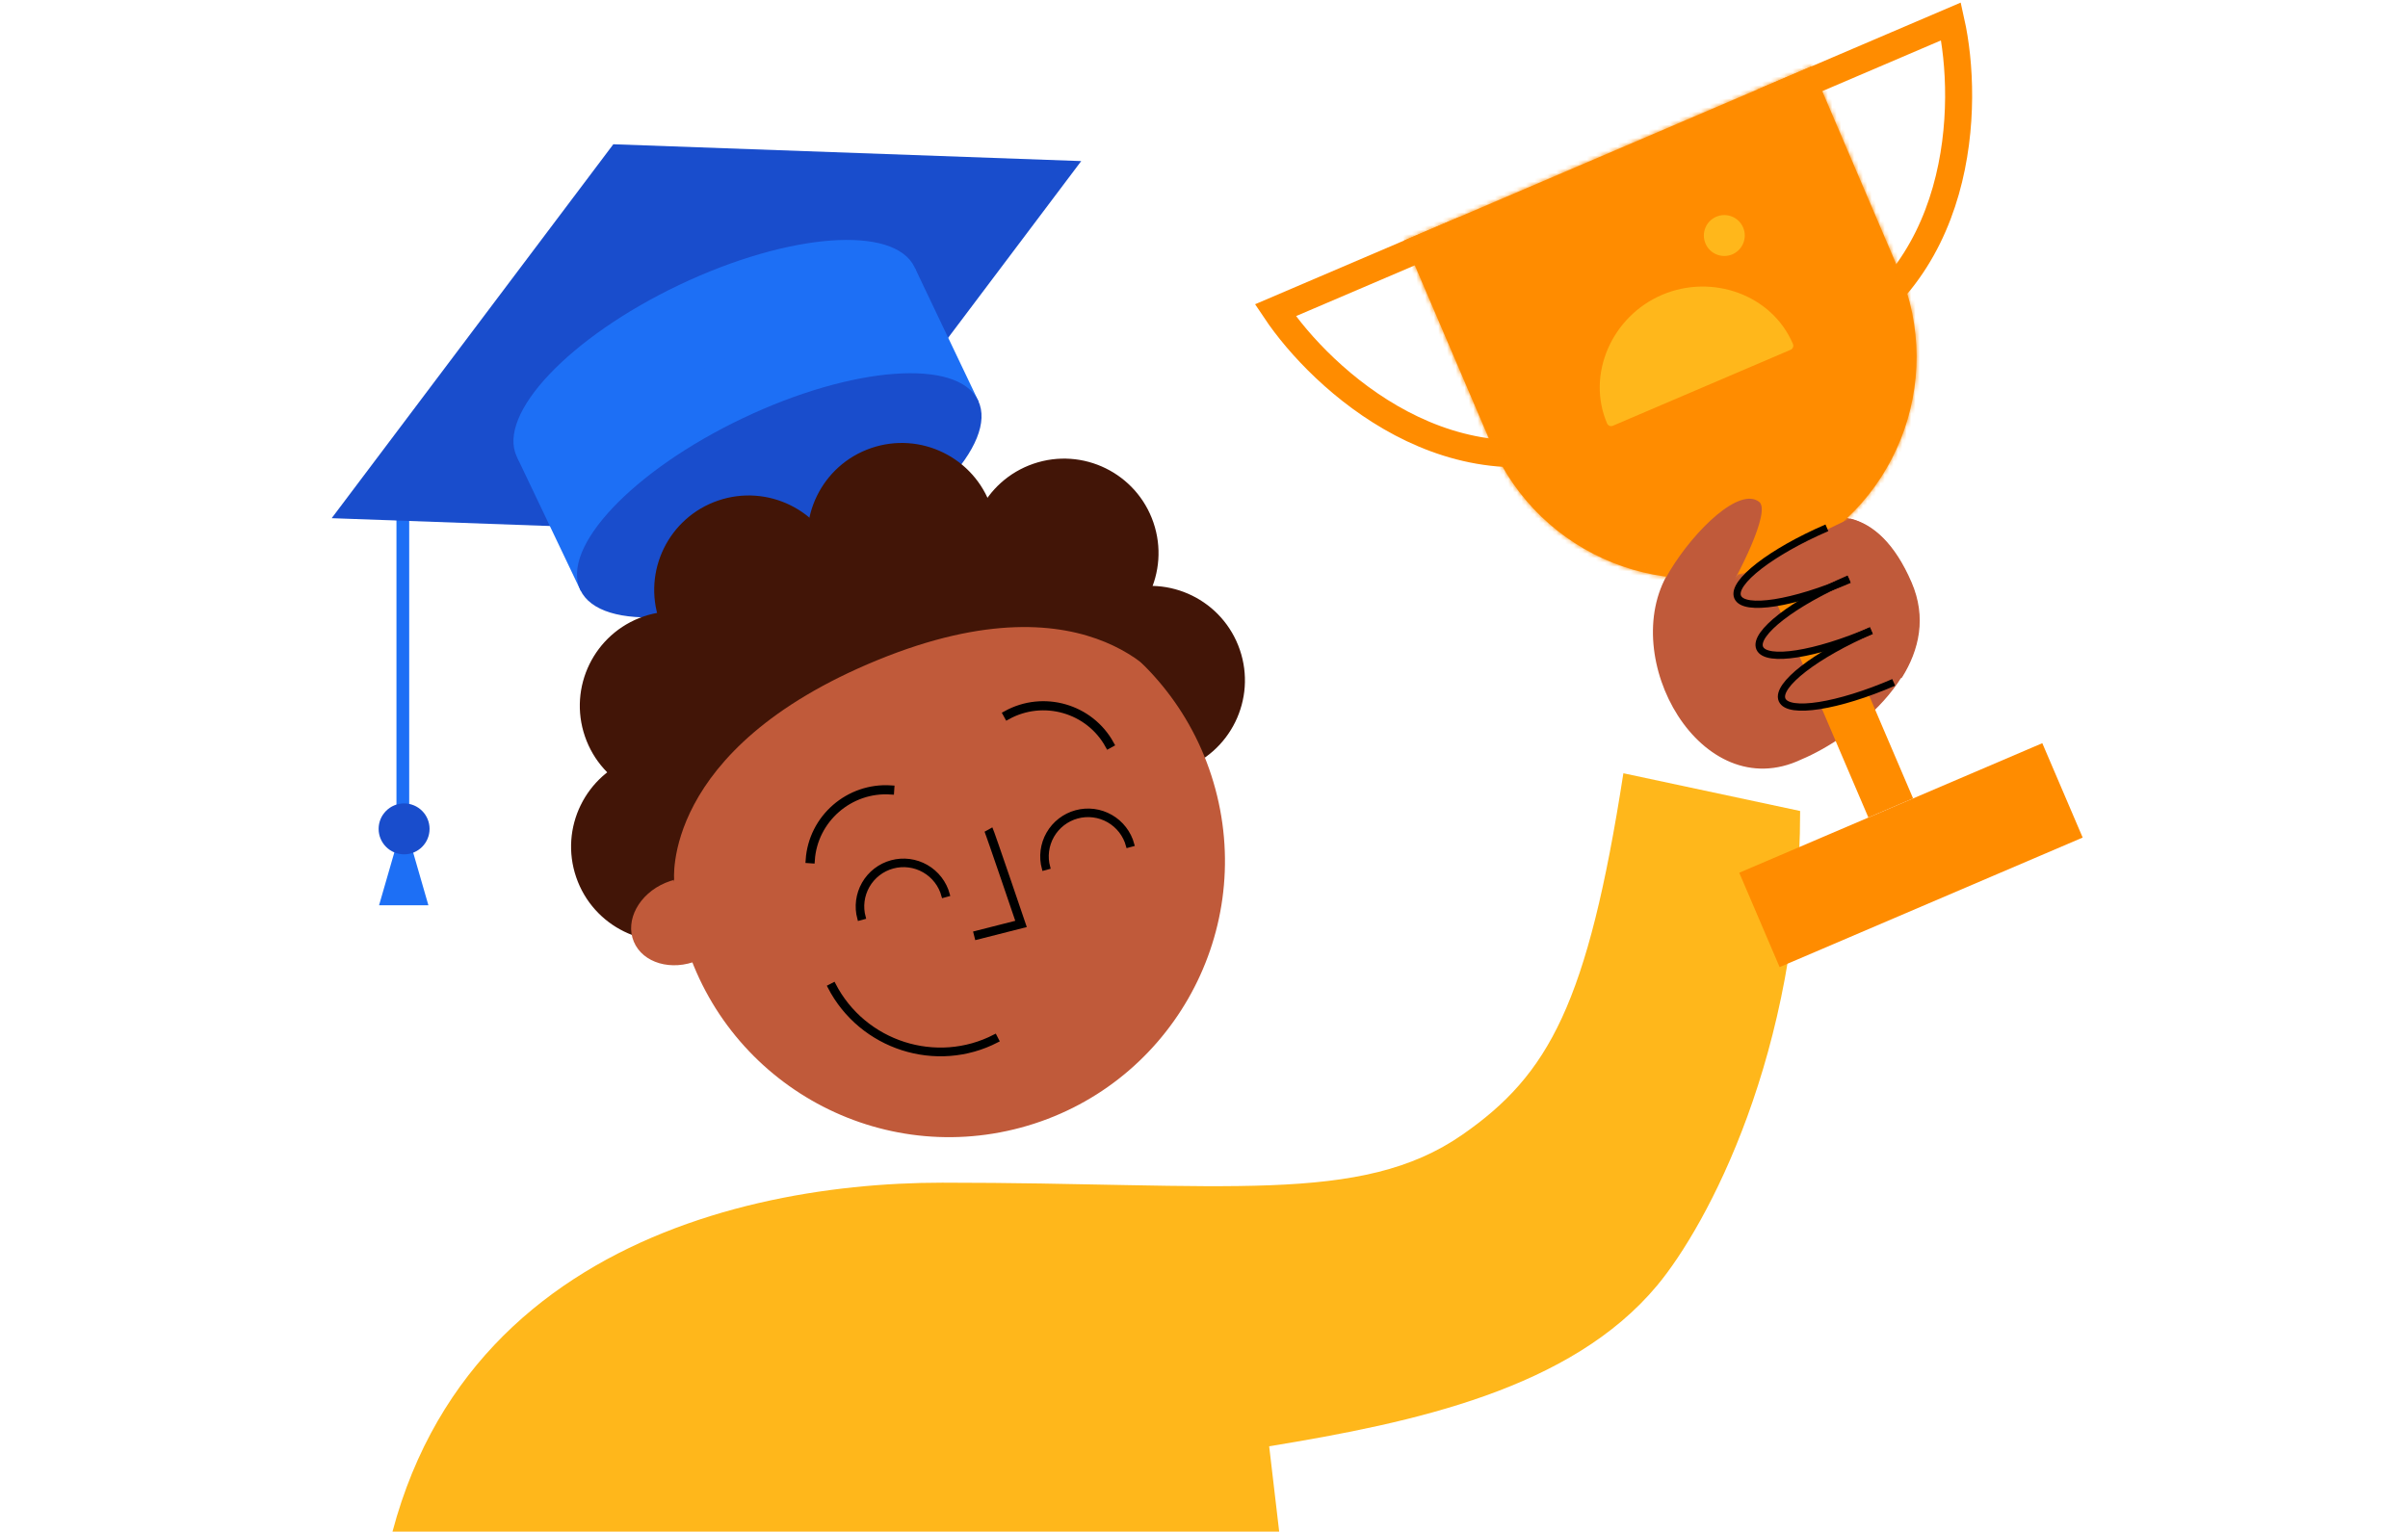 <?xml version="1.0" encoding="utf-8"?>
<svg xmlns="http://www.w3.org/2000/svg" fill="none" height="350" viewBox="0 0 550 350" width="550">
<g clip-path="url(#clip0_1252_34410)">
<g clip-path="url(#clip1_1252_34410)">
<path d="M92.214 187.311L97.847 206.825H86.581L92.214 187.311Z" fill="#1D6FF5"/>
<path d="M92.008 118.693V190.247" stroke="#1D6FF5" stroke-width="2.909"/>
<path d="M140.086 32.959L246.958 36.804L182.631 122.235L75.759 118.391L140.086 32.959Z" fill="#194DCC"/>
<ellipse cx="163.473" cy="82.712" fill="#1D6FF5" rx="50.32" ry="19.488" transform="rotate(-25.481 163.473 82.712)"/>
<rect fill="#1D6FF5" height="33.741" transform="rotate(-25.481 118.174 104.622)" width="100.64" x="118.174" y="104.622"/>
<ellipse cx="177.989" cy="113.169" fill="#194DCC" rx="50.32" ry="19.488" transform="rotate(-25.481 177.989 113.169)"/>
<path d="M289.886 330.435L310.751 508.244H133.849L138.523 460.987C113.494 445.606 85.283 421.244 85.283 385.876C85.283 290.425 163.935 270.21 215.204 270.21C279.905 270.21 310.751 275.432 334.048 259.223C353.796 245.483 362.624 229.286 370.789 176.669L411.159 185.287C411.159 240.626 389.84 280.089 378.5 293.696C358.818 317.315 323.149 324.992 289.886 330.435Z" fill="#FFB71B"/>
<path d="M436.454 133.054C444.846 152.477 422.884 168.729 411.443 173.508C388.478 184.419 369.343 150.191 381.12 130.774C386.806 121.398 397.022 111.549 401.502 115.049C405.076 117.841 396.704 130.628 392.336 137.292C403.653 120.027 424.939 106.405 436.454 133.054Z" fill="#C05A3A"/>
<path d="M402.51 23.332L445.63 4.894C449.775 23.479 449.098 64.483 413.24 79.816" stroke="#FF8C00" stroke-width="6.171"/>
<path d="M334.422 52.447L291.301 70.886C301.876 86.721 331.989 114.559 367.847 99.226" stroke="#FF8C00" stroke-width="6.171"/>
<mask fill="white" id="path-11-inside-1_1252_34410">
<path d="M320.73 54.947L413.781 15.159L433.675 61.684C444.662 87.379 432.739 117.116 407.044 128.103V128.103C381.349 139.09 351.612 127.167 340.625 101.472L320.73 54.947Z"/>
</mask>
<path d="M320.73 54.947L413.781 15.159L433.675 61.684C444.662 87.379 432.739 117.116 407.044 128.103V128.103C381.349 139.09 351.612 127.167 340.625 101.472L320.73 54.947Z" fill="#FF8C00"/>
<path d="M320.73 54.947L320.245 53.812L319.11 54.298L319.596 55.432L320.73 54.947ZM413.781 15.159L414.915 14.673L414.43 13.539L413.295 14.024L413.781 15.159ZM321.216 56.082L414.266 16.293L413.295 14.024L320.245 53.812L321.216 56.082ZM412.646 15.644L432.54 62.169L434.81 61.198L414.915 14.673L412.646 15.644ZM341.76 100.987L321.865 54.462L319.596 55.432L339.49 101.958L341.76 100.987ZM406.559 126.968C381.491 137.688 352.479 126.055 341.76 100.987L339.49 101.958C350.745 128.279 381.208 140.493 407.529 129.238L406.559 126.968ZM432.54 62.169C443.26 87.237 431.627 116.249 406.559 126.968L407.529 129.238C433.851 117.982 446.065 87.52 434.81 61.198L432.54 62.169Z" fill="#FF8C00" mask="url(#path-11-inside-1_1252_34410)"/>
<rect fill="#FF8C00" height="62.941" stroke="#FF8C00" stroke-width="1.234" transform="rotate(-23.152 402.328 128.098)" width="9.873" x="402.328" y="128.098"/>
<rect fill="#FF8C00" height="22.215" stroke="#FF8C00" stroke-width="1.234" transform="rotate(-23.152 398.064 199.722)" width="74.049" x="398.064" y="199.722"/>
<path d="M409.526 78.61C409.626 78.857 409.623 79.133 409.52 79.378C409.417 79.624 409.221 79.818 408.975 79.92L368.39 97.273C368.144 97.378 367.865 97.382 367.617 97.282C367.368 97.182 367.169 96.988 367.064 96.742C362.264 85.516 368.191 72.25 379.612 67.367C391.032 62.484 404.696 67.313 409.496 78.539L409.526 78.61Z" fill="#FFB71B"/>
<path d="M395.68 58.108C398.053 57.093 399.154 54.347 398.14 51.975C397.125 49.602 394.379 48.501 392.007 49.516C389.634 50.53 388.533 53.276 389.548 55.648C390.562 58.021 393.308 59.122 395.68 58.108Z" fill="#FFB71B"/>
<path d="M434.406 154.822C438.38 148.484 440.063 141.031 436.611 133.042C432.793 124.205 427.9 119.796 422.652 118.48C416.26 121.297 405.733 126.838 402.178 129.593C400.347 131.012 398.976 132.347 398.153 133.515C397.317 134.702 397.115 135.615 397.392 136.256C397.669 136.897 398.472 137.375 399.91 137.58C401.324 137.781 403.236 137.698 405.524 137.337C409.118 136.77 413.586 135.527 418.406 133.694C419.668 133.081 420.979 132.48 422.33 131.896L422.62 132.568L422.618 132.569L422.692 132.742C421.343 133.325 420.007 133.867 418.696 134.366C414.059 136.619 410.092 139.021 407.217 141.249C405.386 142.668 404.015 144.003 403.192 145.171C402.356 146.358 402.154 147.271 402.431 147.912C402.708 148.553 403.511 149.031 404.949 149.236C406.363 149.437 408.275 149.354 410.563 148.993C415.073 148.282 420.961 146.506 427.19 143.834C427.273 143.798 427.357 143.763 427.44 143.727L427.441 143.726L427.732 144.398C427.648 144.434 427.564 144.47 427.48 144.506C421.265 147.212 415.936 150.282 412.327 153.079C410.496 154.498 409.125 155.833 408.303 157.001C407.466 158.188 407.264 159.101 407.541 159.742C407.818 160.383 408.621 160.861 410.059 161.066C411.473 161.267 413.385 161.184 415.673 160.823C419.962 160.147 428.184 157.414 434.406 154.822Z" fill="#C05A3A"/>
<path d="M422.387 132.419C409.703 137.899 398.324 139.719 396.896 136.414C395.468 133.108 404.591 126.069 417.275 120.589" stroke="black" stroke-miterlimit="10" stroke-width="1.649"/>
<path d="M427.422 144.076C414.738 149.557 403.359 151.377 401.931 148.071C400.503 144.766 409.627 137.727 422.311 132.246" stroke="black" stroke-miterlimit="10" stroke-width="1.649"/>
<path d="M432.53 155.906C419.846 161.387 408.467 163.207 407.038 159.901C405.61 156.596 414.734 149.557 427.418 144.076" stroke="black" stroke-miterlimit="10" stroke-width="1.649"/>
<path d="M393.02 138.018C397.119 131.408 404.537 116.8 401.808 114.668C397.328 111.168 387.112 121.017 381.425 130.393C380.461 131.984 379.703 133.674 379.139 135.43C384.523 133.357 387.063 138.619 393.02 138.018Z" fill="#C05A3A"/>
<ellipse fill="#421507" rx="21.571" ry="21.579" transform="matrix(-0.946 0.324 0.324 0.946 262.776 155.442)"/>
<ellipse fill="#421507" rx="21.571" ry="21.579" transform="matrix(-0.946 0.324 0.324 0.946 243.04 126.363)"/>
<ellipse fill="#421507" rx="21.571" ry="21.579" transform="matrix(-0.946 0.324 0.324 0.946 205.97 122.785)"/>
<ellipse fill="#421507" rx="21.571" ry="21.579" transform="matrix(-0.946 0.324 0.324 0.946 170.999 134.782)"/>
<ellipse fill="#421507" rx="21.571" ry="21.579" transform="matrix(-0.946 0.324 0.324 0.946 154.007 161.253)"/>
<ellipse fill="#421507" rx="21.571" ry="21.579" transform="matrix(-0.946 0.324 0.324 0.946 152.013 193.439)"/>
<path d="M233.157 257.63C199.548 266.686 164.956 246.735 155.892 213.068C146.829 179.402 166.726 144.768 200.335 135.712C233.944 126.656 268.537 146.607 277.6 180.273C286.664 213.94 266.766 248.573 233.157 257.63Z" fill="#C05A3A"/>
<path clip-rule="evenodd" d="M227.248 236.765C213.95 243.668 197.351 238.396 190.414 224.916L189.461 225.41C196.676 239.43 213.927 244.902 227.745 237.73L227.248 236.765Z" fill="black" fill-rule="evenodd" stroke="black" stroke-miterlimit="10" stroke-width="0.909"/>
<path d="M144.764 215.144C142.717 210.25 145.961 204.227 152.01 201.693C158.058 199.158 164.621 201.071 166.668 205.965C168.715 210.86 165.472 216.882 159.423 219.417C153.374 221.951 146.811 220.038 144.764 215.144Z" fill="#C05A3A"/>
<path d="M225.77 189.528C226.086 190.097 233.209 211.092 233.209 211.092L222.504 213.813" stroke="black" stroke-miterlimit="10" stroke-width="2.033"/>
<path d="M246.834 108.464L182.888 134.682C156.737 145.404 143.911 175.036 153.993 201.44V201.44C153.993 201.44 150.659 171.218 200.453 150.802C250.248 130.386 267.088 157.908 267.088 157.908L246.834 108.464Z" fill="#421507"/>
<path clip-rule="evenodd" d="M185.395 196.547C186.009 187.273 194.138 180.16 203.513 180.811L203.558 180.147C193.807 179.47 185.362 186.864 184.724 196.501L185.395 196.547Z" fill="black" fill-rule="evenodd" stroke="black" stroke-miterlimit="10" stroke-width="1.421"/>
<path clip-rule="evenodd" d="M253.158 170.335C248.696 162.182 238.329 159.157 230.1 163.698L229.78 163.115C238.338 158.391 249.111 161.539 253.747 170.01L253.158 170.335Z" fill="black" fill-rule="evenodd" stroke="black" stroke-miterlimit="10" stroke-width="1.421"/>
<path clip-rule="evenodd" d="M215.506 204.625C215.181 203.426 214.622 202.302 213.863 201.319C213.104 200.335 212.158 199.511 211.08 198.893C210.003 198.275 208.814 197.875 207.582 197.717C206.35 197.558 205.099 197.644 203.9 197.969C202.701 198.294 201.578 198.852 200.596 199.611C199.613 200.371 198.789 201.316 198.171 202.394C197.554 203.472 197.155 204.661 196.996 205.893C196.838 207.125 196.925 208.377 197.25 209.576L196.289 209.837C195.929 208.511 195.834 207.128 196.009 205.766C196.184 204.404 196.625 203.09 197.307 201.898C197.99 200.707 198.9 199.662 199.987 198.823C201.073 197.984 202.314 197.367 203.639 197.008C204.964 196.648 206.347 196.554 207.709 196.729C209.07 196.904 210.384 197.346 211.575 198.029C212.766 198.712 213.811 199.623 214.651 200.71C215.49 201.797 216.107 203.039 216.467 204.364L215.506 204.625Z" fill="black" fill-rule="evenodd" stroke="black" stroke-width="0.956"/>
<path clip-rule="evenodd" d="M257.65 193.193C257.325 191.994 256.767 190.871 256.007 189.887C255.248 188.904 254.303 188.079 253.225 187.461C252.147 186.843 250.958 186.443 249.726 186.285C248.494 186.126 247.243 186.212 246.045 186.537C244.846 186.862 243.723 187.42 242.74 188.18C241.757 188.939 240.933 189.884 240.316 190.962C239.698 192.04 239.299 193.229 239.141 194.461C238.983 195.694 239.069 196.945 239.394 198.144L238.434 198.405C238.074 197.08 237.979 195.696 238.154 194.334C238.328 192.972 238.769 191.658 239.452 190.467C240.135 189.276 241.045 188.23 242.131 187.391C243.218 186.552 244.459 185.935 245.784 185.576C247.109 185.217 248.491 185.122 249.853 185.297C251.215 185.472 252.529 185.914 253.72 186.597C254.911 187.28 255.956 188.192 256.795 189.279C257.635 190.366 258.252 191.607 258.611 192.933L257.65 193.193Z" fill="black" fill-rule="evenodd" stroke="black" stroke-width="0.956"/>
<circle cx="92.298" cy="189.375" fill="#194DCC" r="5.817"/>
</g>
</g>
<defs>
<clipPath id="clip0_1252_34410">
<rect fill="white" height="350" width="550"/>
</clipPath>
<clipPath id="clip1_1252_34410">
<rect fill="white" height="351.262" transform="translate(74 -1.33)" width="402"/>
</clipPath>
</defs>
</svg>